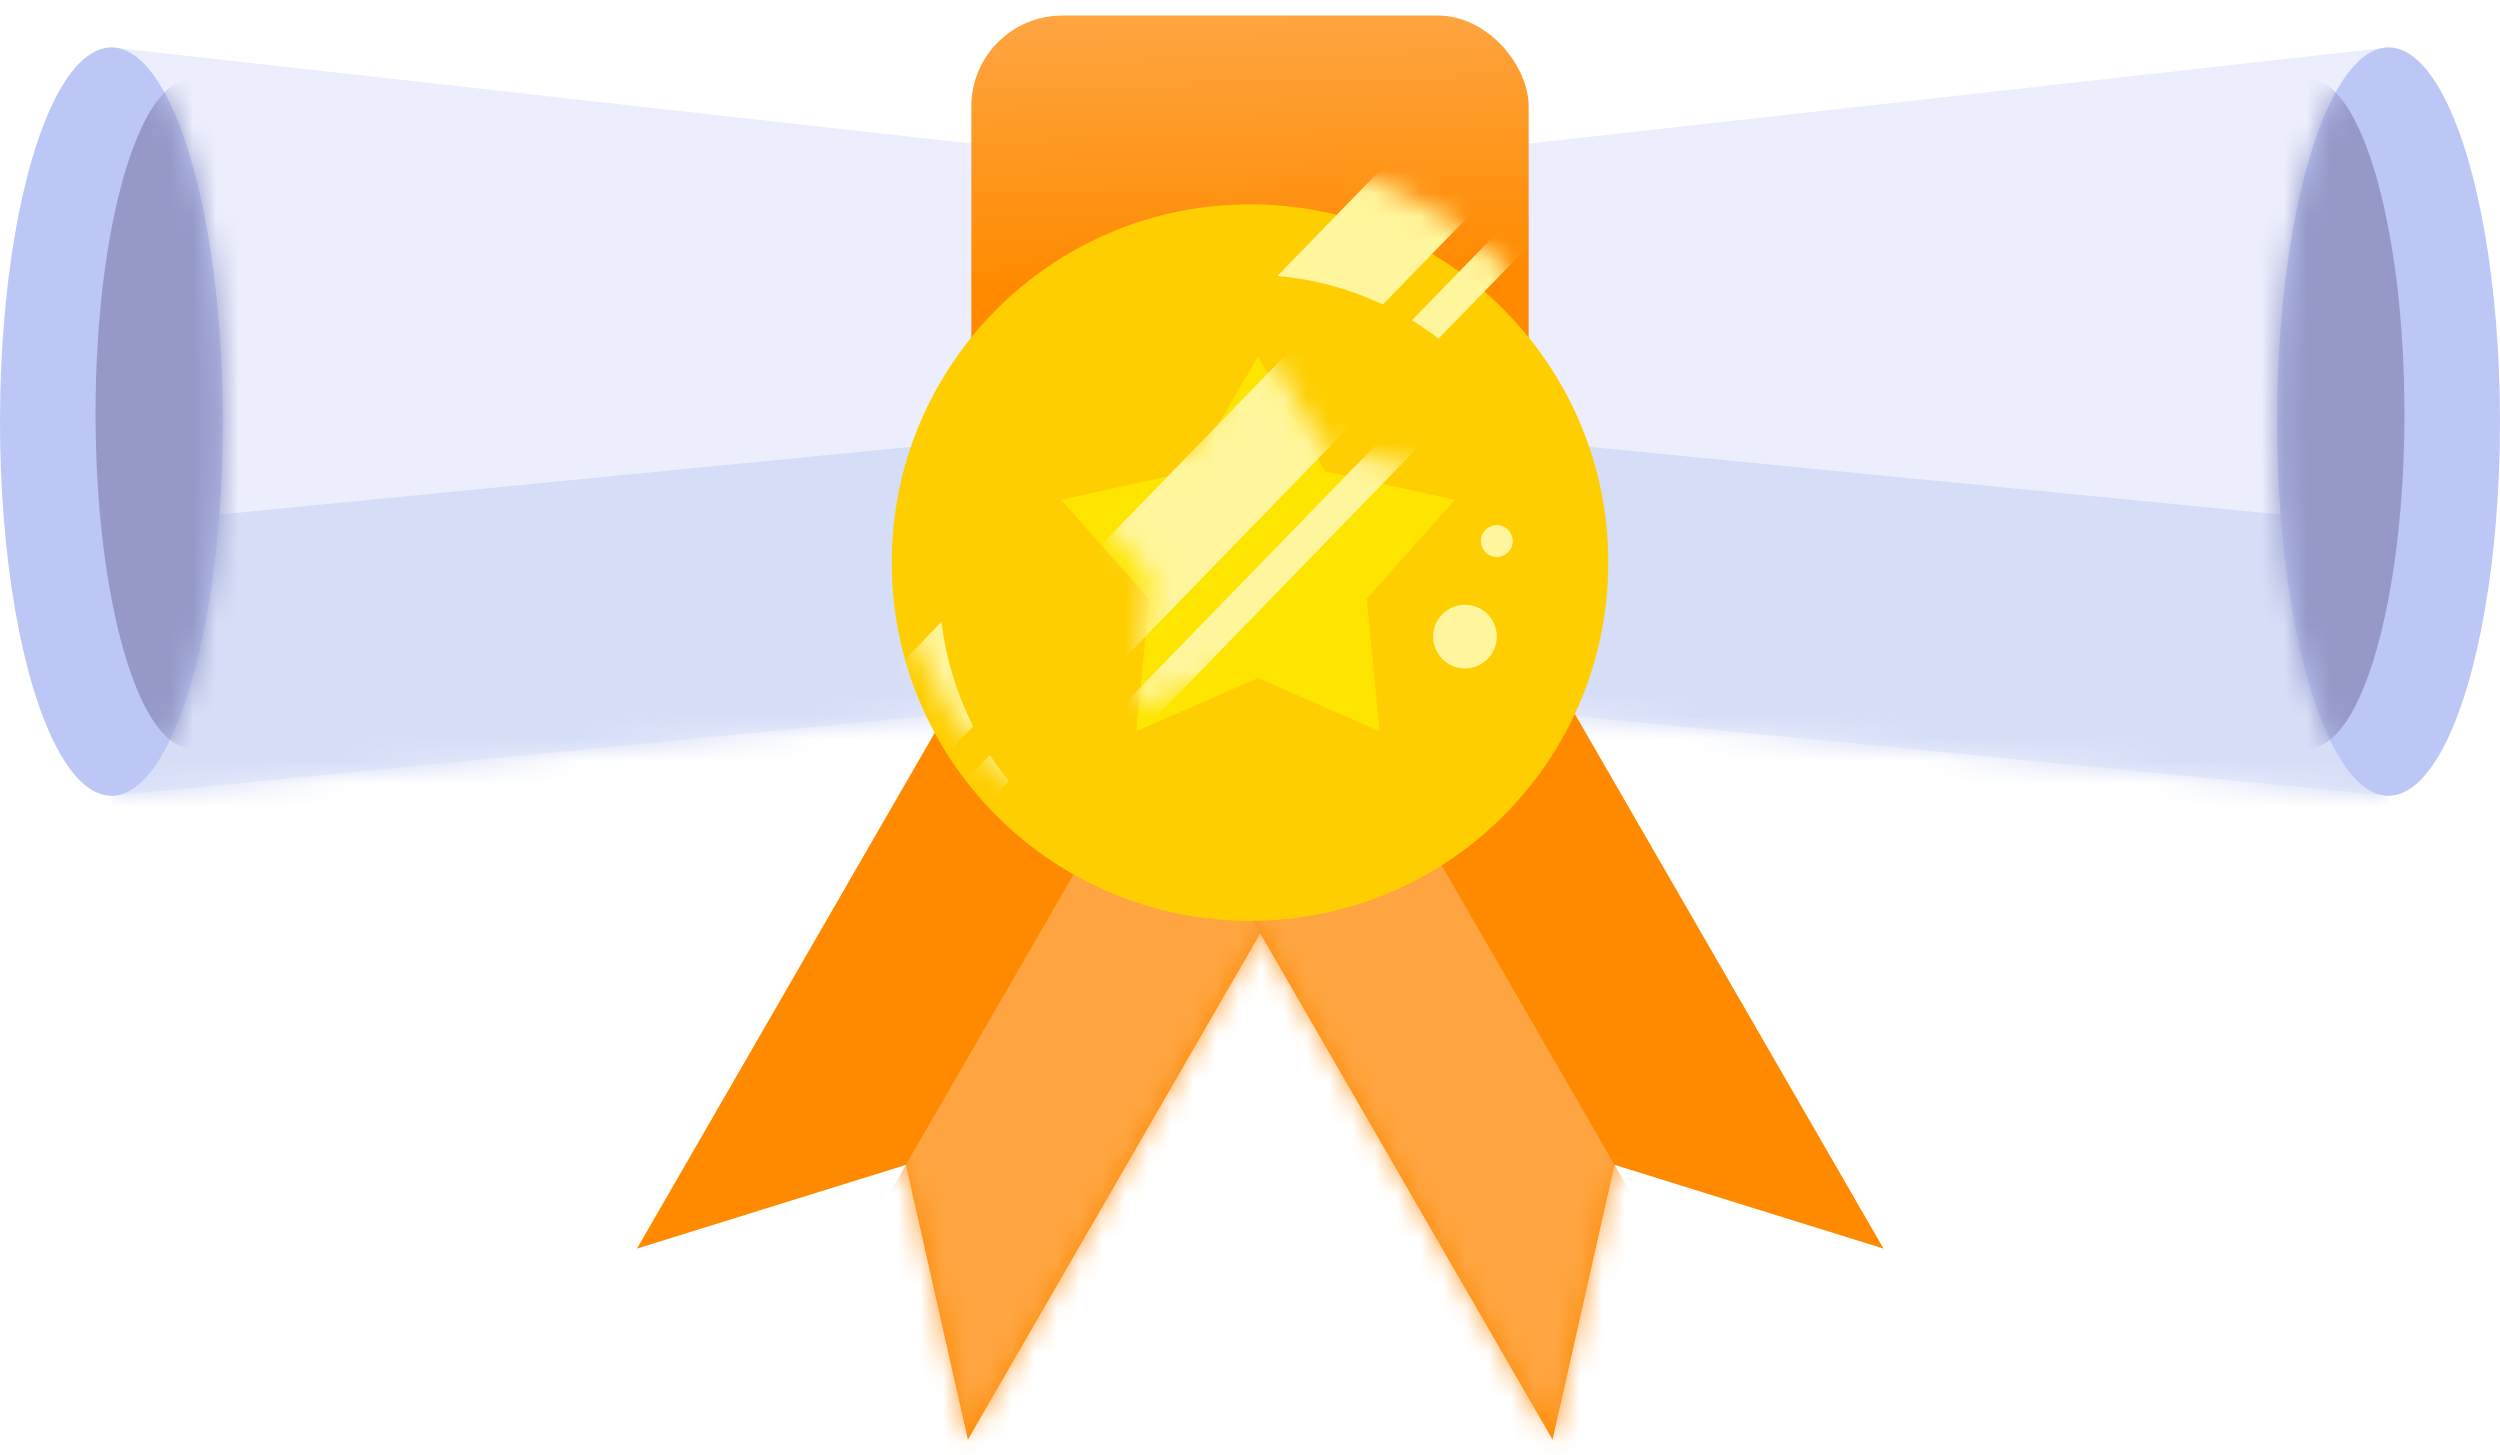 <svg width="110" height="64" viewBox="0 0 110 64" fill="none" xmlns="http://www.w3.org/2000/svg">
<path d="M4.904 2.085L55 7.69L105.095 2.085V35.015L55 30.11L4.904 35.015V2.085Z" fill="#ECEEFD"/>
<mask id="mask0_3304_12126" style="mask-type:alpha" maskUnits="userSpaceOnUse" x="4" y="2" width="102" height="34">
<path d="M4.904 2.085L55 7.69L105.095 2.085V35.015L55 30.11L4.904 35.015V2.085Z" fill="#ECEEFD"/>
</mask>
<g mask="url(#mask0_3304_12126)">
<path d="M4.904 52.881L55 58.486L105.095 52.881V23.104L55 18.199L4.904 23.104V52.881Z" fill="#D6DEF7"/>
</g>
<ellipse cx="105.096" cy="18.55" rx="4.904" ry="16.465" fill="#BCC7F5"/>
<mask id="mask1_3304_12126" style="mask-type:alpha" maskUnits="userSpaceOnUse" x="100" y="2" width="10" height="34">
<ellipse rx="4.904" ry="16.465" transform="matrix(-1 0 0 1 105.096 18.55)" fill="#BCC7F5"/>
</mask>
<g mask="url(#mask1_3304_12126)">
<ellipse rx="4.204" ry="14.713" transform="matrix(-1 0 0 1 101.592 18.2)" fill="#9699C8"/>
</g>
<ellipse cx="4.904" cy="18.55" rx="4.904" ry="16.465" fill="#BCC7F5"/>
<mask id="mask2_3304_12126" style="mask-type:alpha" maskUnits="userSpaceOnUse" x="0" y="2" width="10" height="34">
<ellipse cx="4.904" cy="18.55" rx="4.904" ry="16.465" fill="#BCC7F5"/>
</mask>
<g mask="url(#mask2_3304_12126)">
<ellipse cx="8.408" cy="18.2" rx="4.204" ry="14.713" fill="#9699C8"/>
</g>
<path d="M45.191 25.206L59.754 33.614L42.588 63.345L39.861 51.254L28.026 54.938L45.191 25.206Z" fill="#FF8A00"/>
<mask id="mask3_3304_12126" style="mask-type:alpha" maskUnits="userSpaceOnUse" x="28" y="25" width="32" height="39">
<path d="M45.191 25.206L59.754 33.614L42.588 63.345L39.861 51.254L28.026 54.938L45.191 25.206Z" fill="#FFAF37"/>
</mask>
<g mask="url(#mask3_3304_12126)">
<rect x="53.874" y="26.983" width="21.019" height="40.637" transform="rotate(30 53.874 26.983)" fill="#FEA541"/>
</g>
<path d="M65.709 25.206L51.147 33.614L68.312 63.345L71.039 51.254L82.875 54.938L65.709 25.206Z" fill="#FF8A00"/>
<mask id="mask4_3304_12126" style="mask-type:alpha" maskUnits="userSpaceOnUse" x="51" y="25" width="32" height="39">
<path d="M65.709 25.206L51.147 33.614L68.312 63.345L71.039 51.254L82.875 54.938L65.709 25.206Z" fill="#FFAF37"/>
</mask>
<g mask="url(#mask4_3304_12126)">
<rect width="21.019" height="40.637" transform="matrix(-0.866 0.5 0.5 0.866 57.026 26.983)" fill="#FEA541"/>
</g>
<rect x="42.739" y="0.684" width="24.522" height="21.72" rx="4" fill="url(#paint0_linear_3304_12126)"/>
<g filter="url(#filter0_d_3304_12126)">
<circle cx="55.001" cy="22.754" r="15.764" fill="#FECE00"/>
</g>
<mask id="mask5_3304_12126" style="mask-type:alpha" maskUnits="userSpaceOnUse" x="39" y="6" width="32" height="33">
<circle cx="55.001" cy="22.754" r="15.764" fill="#FECE00"/>
</mask>
<g mask="url(#mask5_3304_12126)">
<rect x="64.613" y="3.486" width="4.204" height="37.431" transform="rotate(44.162 64.613 3.486)" fill="#FFF59C"/>
<rect x="68.635" y="7.392" width="1.401" height="37.431" transform="rotate(44.162 68.635 7.392)" fill="#FFF59C"/>
</g>
<g filter="url(#filter1_i_3304_12126)">
<circle cx="54.999" cy="22.754" r="13.662" fill="#FECE00"/>
</g>
<g filter="url(#filter2_d_3304_12126)">
<path d="M55.35 14.696L58.306 19.737L64.013 20.99L60.132 25.358L60.704 31.173L55.35 28.832L49.997 31.173L50.569 25.358L46.688 20.99L52.395 19.737L55.35 14.696Z" fill="#FEE500"/>
</g>
<mask id="mask6_3304_12126" style="mask-type:alpha" maskUnits="userSpaceOnUse" x="46" y="14" width="19" height="18">
<path d="M55.35 14.696L58.306 19.737L64.013 20.99L60.132 25.358L60.704 31.173L55.35 28.832L49.997 31.173L50.569 25.358L46.688 20.99L52.395 19.737L55.35 14.696Z" fill="#FEE500"/>
</mask>
<g mask="url(#mask6_3304_12126)">
<rect x="61.621" y="10.416" width="4.204" height="23.618" transform="rotate(44.162 61.621 10.416)" fill="#FFF59C"/>
<rect x="65.644" y="14.318" width="1.401" height="23.618" transform="rotate(44.162 65.644 14.318)" fill="#FFF59C"/>
</g>
<circle cx="64.459" cy="28.009" r="1.401" fill="#FFF59C"/>
<circle cx="65.86" cy="23.805" r="0.701" fill="#FFF59C"/>
<defs>
<filter id="filter0_d_3304_12126" x="39.236" y="6.989" width="31.528" height="33.528" filterUnits="userSpaceOnUse" color-interpolation-filters="sRGB">
<feFlood flood-opacity="0" result="BackgroundImageFix"/>
<feColorMatrix in="SourceAlpha" type="matrix" values="0 0 0 0 0 0 0 0 0 0 0 0 0 0 0 0 0 0 127 0" result="hardAlpha"/>
<feOffset dy="2"/>
<feComposite in2="hardAlpha" operator="out"/>
<feColorMatrix type="matrix" values="0 0 0 0 0.98 0 0 0 0 0.596 0 0 0 0 0.016 0 0 0 1 0"/>
<feBlend mode="normal" in2="BackgroundImageFix" result="effect1_dropShadow_3304_12126"/>
<feBlend mode="normal" in="SourceGraphic" in2="effect1_dropShadow_3304_12126" result="shape"/>
</filter>
<filter id="filter1_i_3304_12126" x="41.337" y="9.092" width="27.325" height="27.325" filterUnits="userSpaceOnUse" color-interpolation-filters="sRGB">
<feFlood flood-opacity="0" result="BackgroundImageFix"/>
<feBlend mode="normal" in="SourceGraphic" in2="BackgroundImageFix" result="shape"/>
<feColorMatrix in="SourceAlpha" type="matrix" values="0 0 0 0 0 0 0 0 0 0 0 0 0 0 0 0 0 0 127 0" result="hardAlpha"/>
<feOffset dy="3"/>
<feComposite in2="hardAlpha" operator="arithmetic" k2="-1" k3="1"/>
<feColorMatrix type="matrix" values="0 0 0 0 0.98 0 0 0 0 0.612 0 0 0 0 0.004 0 0 0 1 0"/>
<feBlend mode="normal" in2="shape" result="effect1_innerShadow_3304_12126"/>
</filter>
<filter id="filter2_d_3304_12126" x="46.688" y="14.696" width="17.325" height="17.477" filterUnits="userSpaceOnUse" color-interpolation-filters="sRGB">
<feFlood flood-opacity="0" result="BackgroundImageFix"/>
<feColorMatrix in="SourceAlpha" type="matrix" values="0 0 0 0 0 0 0 0 0 0 0 0 0 0 0 0 0 0 127 0" result="hardAlpha"/>
<feOffset dy="1"/>
<feComposite in2="hardAlpha" operator="out"/>
<feColorMatrix type="matrix" values="0 0 0 0 0.98 0 0 0 0 0.616 0 0 0 0 0.004 0 0 0 1 0"/>
<feBlend mode="normal" in2="BackgroundImageFix" result="effect1_dropShadow_3304_12126"/>
<feBlend mode="normal" in="SourceGraphic" in2="effect1_dropShadow_3304_12126" result="shape"/>
</filter>
<linearGradient id="paint0_linear_3304_12126" x1="55" y1="0.684" x2="55.351" y2="12.244" gradientUnits="userSpaceOnUse">
<stop stop-color="#FEA541"/>
<stop offset="1" stop-color="#FF8A00"/>
</linearGradient>
</defs>
</svg>
